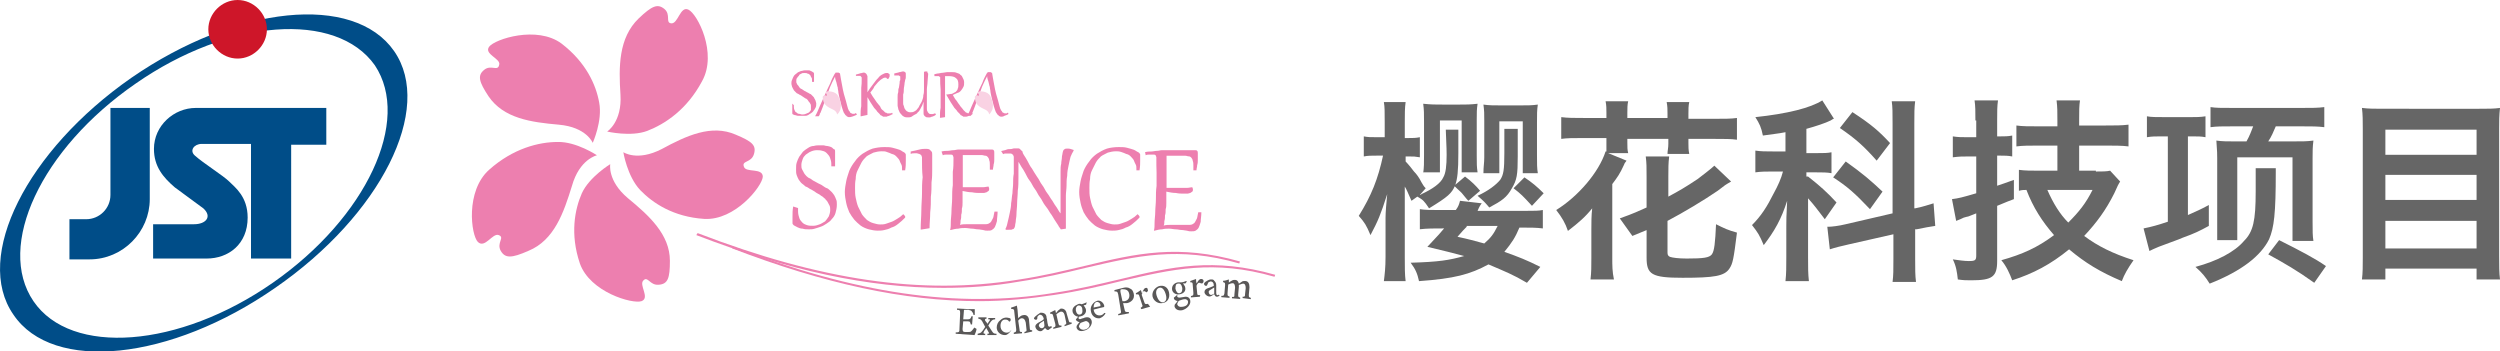 <?xml version="1.0" encoding="utf-8"?>
<!-- Generator: Adobe Illustrator 26.0.3, SVG Export Plug-In . SVG Version: 6.00 Build 0)  -->
<svg version="1.1" id="logo_x5F_cn_x5F_jst" xmlns="http://www.w3.org/2000/svg" xmlns:xlink="http://www.w3.org/1999/xlink"
	 x="0px" y="0px" viewBox="0 0 298.8 42" style="enable-background:new 0 0 298.8 42;" xml:space="preserve">
<style type="text/css">
	.st0{fill:#ED7FAF;}
	.st1{fill:#F9D2E3;}
	.st2{fill:#595757;}
	.st3{fill:#666666;}
	.st4{fill-rule:evenodd;clip-rule:evenodd;fill:#004D88;}
	.st5{fill:#CE1629;}
	.st6{fill:#004D88;}
</style>
<g id="layer1_00000012466896240986583730000000799032046018717877_" transform="translate(-13.778,-11.729)">
	
		<g id="g100_00000098178997379952756240000016177549442215193735_" transform="matrix(0.265,0,0,0.265,12.622,11.976)">
		<g id="g66_00000146496098228963230900000002208601097540512401_">
			<g id="g32_00000147214245649701236670000011468479813951072905_">
				<path id="path12_00000096029310630418328390000011864754797740293533_" class="st0" d="M362.4,46.5v0.3V47c0,0.6,0,1.1,0.3,1.7
					c0.3,0.6,0.3,0.9,0.9,1.1c0.3,0.3,0.6,0.6,1.1,0.6s0.9,0.3,1.4,0.3s1.1,0,1.7-0.3s0.9-0.3,1.4-0.6c0.3-0.3,0.6-0.6,0.9-1.1
					c0-0.6,0-1.1,0-1.7c0-0.3,0-0.9-0.3-1.1c0-0.3-0.3-0.6-0.6-0.9c-0.3-0.3-0.3-0.6-0.6-0.9c-0.3-0.3-0.6-0.6-0.9-0.6
					c-0.3-0.3-0.6-0.3-0.9-0.6c-0.3-0.3-0.6-0.3-0.9-0.6c-0.3-0.3-0.6-0.3-1.1-0.6c-0.3-0.3-0.6-0.3-1.1-0.6
					c-0.3-0.3-0.6-0.6-0.9-0.9c-0.3-0.3-0.6-0.6-0.6-0.9c-0.3-0.3-0.3-0.6-0.6-1.1c0-0.3-0.3-0.9-0.3-1.4c0-0.6,0-1.1,0.3-1.7
					c0.3-0.6,0.3-0.9,0.6-1.4c0.3-0.6,0.6-0.9,0.9-1.1c0.3-0.3,0.9-0.6,1.1-0.9c0.6-0.3,0.9-0.3,1.4-0.6c0.6,0,1.1-0.3,1.7-0.3
					c0.3,0,0.6,0,0.9,0c0.3,0,0.6,0,0.9,0s0.6,0,0.9,0.3c0.3,0,0.6,0.3,0.6,0.3c0.3,0,0.3,0.3,0.6,0.3c0,0,0.3,0.3,0.3,0.6
					c0,0.3,0,0.3,0,0.6c0,0.3,0,0.6,0,0.9s0,0.6,0,1.1c0,0.3,0,0.9,0,1.1h-0.9c0-0.3,0-0.3,0-0.6c0-0.6,0-1.1-0.3-1.4
					c-0.3-0.3-0.3-0.9-0.6-1.1c-0.3-0.3-0.6-0.6-1.1-0.6c-0.3-0.3-0.9-0.3-1.4-0.3c-0.6,0-1.1,0-1.4,0.3c-0.6,0.3-0.9,0.3-1.1,0.9
					c-0.3,0.3-0.6,0.6-0.9,1.1c-0.3,0.3-0.3,0.9-0.3,1.4c0,0.3,0,0.9,0.3,1.1c0,0.3,0.3,0.6,0.6,0.9c0.3,0.3,0.3,0.6,0.6,0.9
					c0.3,0.3,0.6,0.6,0.9,0.6c0.3,0.3,0.6,0.3,0.9,0.6c0.3,0.3,0.6,0.3,1.1,0.6c0.3,0.3,0.6,0.3,1.1,0.6c0.3,0.3,0.6,0.3,1.1,0.6
					c0.3,0.3,0.6,0.6,0.9,0.9c0.3,0.3,0.6,0.6,0.6,0.9c0.3,0.3,0.3,0.6,0.6,1.1c0,0.3,0.3,0.9,0.3,1.1c0,0.9,0,1.4-0.3,2
					c-0.3,0.6-0.6,1.1-0.9,1.4c-0.3,0.6-0.9,0.9-1.1,1.1c-0.6,0.3-0.9,0.6-1.4,0.9c-0.6,0.3-0.9,0.3-1.4,0.3c-0.6,0-0.9,0-1.4,0
					s-1.1,0-1.7,0s-0.9-0.3-1.4-0.3c-0.3,0-0.6-0.3-0.9-0.3c-0.3-0.3-0.3-0.3-0.3-0.6s0-0.9,0-1.7c0-0.6,0-1.4,0-2.6L362.4,46.5z"/>
				<path id="path14_00000168088739907365835870000009131363823481237123_" class="st0" d="M393,34.8c0-0.3,0-0.6,0-0.6
					c0-0.3,0-0.3-0.3-0.6l-0.3-0.3c-0.3,0-0.3,0-0.6,0s-0.9,0-1.4,0v-0.6c0.9-0.3,1.4-0.3,2-0.6c0.6,0,1.1-0.3,1.4-0.3
					c0.3,0,0.6,0,0.9,0.3c0.3,0,0.3,0.3,0.6,0.6c0,0.3,0.3,0.6,0.3,0.6c0,0.3,0,0.6,0,0.9c0,0,0,0.3,0,0.6c0,0.3,0,0.9,0,1.1
					c0,0.6,0,1.1,0,1.7c0,0.6,0,1.4,0,2.3s0,1.7,0,2.6c0,0.9,0,1.7,0,2.8c0,0.9,0,2,0,2.8c0,0.9,0,2,0,2.8l-2.8,0.6h-0.3
					c0-1.7,0-3.1,0.3-4.5c0-1.4,0-2.8,0-4.3s0-2.8,0-4C393,37.4,393,36,393,34.8z M396.9,40.8c0.6,1.1,1.4,2.3,2,3.1
					c0.6,0.9,1.1,1.7,1.7,2.3c0.6,0.6,0.9,1.1,1.1,1.7c0.3,0.6,0.9,0.9,1.1,1.1c0.3,0.3,0.6,0.6,0.6,0.6c0.3,0.3,0.3,0.3,0.6,0.3
					c0.3,0,0.3,0.3,0.6,0.3c0.3,0,0.3,0,0.6,0c0.3,0,0.6,0,0.6,0c0.3,0,0.6,0,0.9-0.3l0.3,0.6c-0.3,0.3-0.9,0.3-1.1,0.6
					c-0.3,0-0.6,0.3-0.9,0.3s-0.6,0.3-0.9,0.3s-0.6,0-0.6,0c-0.3,0-0.3,0-0.6,0c-0.3,0-0.3,0-0.6-0.3c-0.3,0-0.3-0.3-0.6-0.3
					s-0.3-0.3-0.6-0.6c-0.3-0.3-0.6-0.6-1.1-1.1c-0.3-0.6-0.9-1.1-1.4-1.7c-0.6-0.9-1.1-1.7-1.7-2.6c-0.6-1.1-1.4-2.3-2-3.4l0,0
					l0.6-0.9c0.9-1.4,1.7-2.6,2.6-3.7c0.9-1.1,1.4-2,2.3-2.8c0.6-0.9,1.4-1.4,2-1.7s1.1-0.6,1.7-0.6c0.3,0,0.6,0,0.6,0
					c0.3,0,0.3,0.3,0.6,0.3l0.3,0.3c0,0.3,0,0.3,0,0.6c0,0.3,0,0.6-0.3,0.9c0,0.3-0.3,0.6-0.6,0.6l0,0c-0.3-0.3-0.6-0.3-0.6-0.6
					c-0.3,0-0.6,0-0.6,0c-0.6,0-0.9,0.3-1.4,0.6c-0.6,0.3-1.1,0.9-1.7,1.4c-0.6,0.6-1.1,1.4-1.7,2C398.4,39.1,397.5,39.9,396.9,40.8
					z"/>
				<path id="path16_00000023979416168111590570000009824170822898004354_" class="st0" d="M423,32.3c0,1.1-0.3,2.6-0.3,3.7
					c0,1.1-0.3,2.3-0.3,3.4c0,1.1,0,2.3,0,3.1c0,1.1,0,2,0,3.1c0,0.9,0,1.7,0,2.3c0,0.6,0,1.1,0.3,1.4c0,0.3,0.3,0.6,0.6,0.9
					c0.3,0.3,0.6,0.3,0.9,0.3s0.6,0,0.9,0s0.6-0.3,1.1-0.3l0.3,0.6c-0.3,0.3-0.6,0.3-0.9,0.6c-0.3,0-0.6,0.3-0.9,0.3
					c-0.3,0-0.6,0.3-0.9,0.3c-0.3,0-0.6,0-0.9,0c-0.3,0-0.9,0-1.1-0.3c-0.3-0.3-0.6-0.3-0.6-0.6c-0.3-0.3-0.3-0.6-0.3-1.1
					c0-0.3,0-0.9,0-1.4c0-0.6,0-1.1,0-1.7c0-0.6,0-1.1,0-2l0,0c-0.3,0.6-0.3,1.1-0.6,1.7c-0.3,0.6-0.6,1.1-0.9,1.7
					c-0.3,0.6-0.6,1.1-1.1,1.4c-0.3,0.6-0.9,0.9-1.4,1.1s-0.9,0.6-1.4,0.9c-0.6,0.3-1.1,0.3-1.7,0.3c-0.6,0-1.1,0-1.7-0.3
					c-0.6-0.3-0.9-0.6-1.1-0.9c-0.3-0.3-0.6-0.6-0.9-1.1c-0.3-0.6-0.3-0.9-0.6-1.4c0-0.6-0.3-1.1-0.3-1.7c0-0.6,0-1.1,0-1.7
					s0-1.4,0-2c0-0.9,0-1.4,0.3-2.3c0-0.9,0-1.4,0.3-2c0-0.6,0.3-1.4,0.3-2s0-1.1,0.3-1.4c0-0.3,0-0.6,0-0.9s0-0.3,0-0.6
					c0-0.3,0-0.3-0.3-0.3l-0.3-0.3c-0.3,0-0.3,0-0.6,0c-0.3,0-0.3,0-0.6,0c-0.3,0-0.6,0-0.9,0v-0.9c0.9-0.3,1.7-0.3,2.3-0.6
					c0.6,0,1.1-0.3,1.4-0.3c0.3,0,0.6,0,0.6,0c0.3,0,0.3,0.3,0.6,0.3c0,0,0.3,0.3,0.3,0.6c0,0.3,0,0.3,0,0.6c0,0.3,0,0.6,0,0.9
					c0,0.3,0,0.9-0.3,1.4c0,0.6-0.3,1.1-0.3,2c0,0.6-0.3,1.4-0.3,2.3s0,1.4-0.3,2.3c0,0.9,0,1.4,0,2.3c0,0.6,0,0.9,0,1.4
					s0,0.9,0.3,1.4c0,0.3,0.3,0.9,0.3,1.1c0.3,0.3,0.3,0.6,0.6,0.9c0.3,0.3,0.6,0.6,0.9,0.6c0.3,0.3,0.9,0.3,1.1,0.3
					c0.6,0,1.1,0,1.7-0.3c0.6-0.3,1.1-0.6,1.4-1.1c0.6-0.6,0.9-1.1,1.1-1.7c0.3-0.6,0.9-1.4,1.1-2c0.3-0.9,0.6-1.4,0.6-2.6
					c0.3-0.9,0.3-1.7,0.3-2.6c0-0.3,0-0.6,0-1.1c0-0.3,0-0.6,0-1.1c0-0.3,0-0.6,0-1.1c0-0.3,0-0.9,0-1.1c0-0.3,0-0.9,0-1.4
					s0-1.1,0-1.7v-0.3l0.3-0.3h0.3h0.3c0.3,0,0.3,0,0.6,0C422.7,32,422.7,32,423,32.3z"/>
				<path id="path18_00000170242817905070370740000016795794062209743788_" class="st0" d="M428.4,34.6c0-0.3,0-0.6,0-0.6
					c0-0.3,0-0.3-0.3-0.3l-0.3-0.3c-0.3,0-0.3,0-0.6,0c-0.3,0-0.9,0-1.4,0v-0.9c0.6,0,1.1-0.3,1.7-0.3c0.6,0,1.1-0.3,2-0.3
					c0.6,0,1.4-0.3,2-0.3s1.4,0,2,0c0.9,0,1.7,0,2.3,0.3c0.6,0.3,1.4,0.3,1.7,0.9c0.6,0.3,0.9,0.9,1.1,1.4c0.3,0.6,0.6,1.1,0.6,2
					s0,1.4-0.3,2s-0.6,1.1-1.1,1.7s-0.9,0.9-1.7,1.1c-0.6,0.3-1.4,0.6-2,0.9c0.6,1.1,1.1,2,1.7,2.6c0.6,0.9,0.9,1.4,1.4,2
					c0.3,0.6,0.9,1.1,1.1,1.4c0.3,0.3,0.6,0.9,0.9,1.1s0.6,0.6,0.6,0.6c0.3,0.3,0.3,0.3,0.6,0.3c0.3,0,0.3,0.3,0.6,0.3
					c0.3,0,0.3,0,0.6,0c0.3,0,0.6,0,0.6,0c0.3,0,0.3,0,0.6-0.3l0.3,0.6c-0.9,0.3-1.4,0.6-2,0.9c-0.6,0.3-1.1,0.3-1.4,0.3
					c-0.3,0-0.3,0-0.6,0c-0.3,0-0.3,0-0.6-0.3c-0.3,0-0.3-0.3-0.6-0.3c-0.3,0-0.3-0.3-0.6-0.6c-0.3-0.3-0.6-0.6-1.1-1.1
					c-0.3-0.6-0.9-1.1-1.4-1.7c-0.6-0.9-1.1-1.7-1.7-2.6c-0.6-1.1-1.4-2.3-2-3.4l0,0c0.9,0,1.7-0.3,2.6-0.3c0.6-0.3,1.1-0.6,1.7-0.9
					c0.3-0.3,0.9-0.9,0.9-1.4c0.3-0.6,0.3-1.1,0.3-2c0-1.4-0.3-2.3-1.1-2.8c-0.6-0.6-1.7-0.9-3.1-0.9c-0.3,0-0.6,0-0.9,0
					s-0.6,0-0.9,0c0,0.6,0,1.1,0,1.7c0,0.9,0,1.4,0,2.6c0,0.9,0,2,0,3.1s0,2.3,0,3.4c0,1.1,0,2.6,0,3.7c0,1.4,0,2.6,0,4l-2,0.3h-0.3
					c0-1.7,0-3.1,0.3-4.5c0-1.4,0-2.8,0-4.3s0-2.8,0-4C428.4,37.4,428.4,36,428.4,34.6z"/>
				<g id="g22_00000025429970840298324320000003436579794589320868_">
					<path id="path20_00000040566401456918770750000008164839285317479357_" class="st0" d="M390.4,50.1c-0.3,0-0.6,0.3-0.6,0.3
						c-0.3,0-0.3,0-0.6,0c-0.3,0-0.6,0-0.9-0.3c-0.3,0-0.6-0.3-0.6-0.6c-0.3-0.3-0.6-0.6-0.6-0.9c-0.3-0.3-0.3-0.9-0.6-1.7
						c0-0.3-0.6-2-0.6-2.3c-0.3-0.9-0.6-2-0.9-3.1c-0.3-1.1-0.6-2.6-0.9-4.3c-0.3-1.4-0.6-3.4-0.9-5.1c-0.3,0-0.3,0-0.6-0.3
						c-0.3,0-0.3,0-0.6,0h-0.3h-0.3c0,0-0.3,0-0.3,0.3l-0.3,0.3c-0.6,1.1-1.4,2.6-2,4.3c-0.9,1.7-4.3,9.4-4.8,10.5
						c-0.6,1.4-1.1,2.8-2,4.3l0,0h0.3c0.3,0,0.3,0,0.3,0c0.3,0,0.3,0,0.6,0c0.3,0,0.3,0,0.3,0s0.3,0,0.3-0.3c0,0,0.3-0.3,0.3-0.6
						s0-0.3,0.3-0.6l0,0c0.9-2,3.7-10.2,4.3-11.6c0.6-1.4,1.4-3.1,2.3-4.8l0,0c0,0.9,0.3,1.7,0.6,2.6c0.3,0.9,0.3,1.7,0.6,2.3
						c0,0.9,0.3,1.4,0.3,2.3c0,0.6,1.7,7.4,2,7.9c0.3,0.6,0.3,1.1,0.6,1.4s0.3,0.6,0.6,0.9c0.3,0.3,0.6,0.3,0.6,0.6
						c0.3,0,0.6,0.3,0.9,0.3c0.6,0,0.9,0,1.7-0.3c0.6-0.3,1.1-0.3,2-0.9L390.4,50.1z"/>
				</g>
				<path id="path24_00000092447669815279622170000009313383358581592480_" class="st1" d="M381.9,50.7c0,0,0-1.4-2-2.3
					c-2-0.9-4-2-4.3-4.3c-0.3-1.4-0.3-1.7,0.6-2c0.6-0.3,0.9,0.6,1.1,0c0.3-0.3-0.9-1.1-0.3-1.7c0.6-0.3,4.3-0.3,5.4,2
					c1.1,2,1.4,4,1.1,5.4C383.3,49.6,381.9,50.7,381.9,50.7z"/>
				<g id="g28_00000165222648611763861160000007593891681523979158_">
					<path id="path26_00000077316681792440225410000003564164173051649412_" class="st0" d="M459,49.9c-0.3,0-0.6,0.3-0.6,0.3
						c-0.3,0-0.3,0-0.6,0c-0.3,0-0.6,0-0.9-0.3c-0.3,0-0.6-0.3-0.6-0.6c-0.3-0.3-0.6-0.6-0.6-0.9c-0.3-0.3-0.3-0.9-0.6-1.7
						c0-0.3-0.6-2-0.6-2.3c-0.3-0.9-0.6-2-0.9-3.1c-0.3-1.1-0.6-2.6-0.9-4.3c-0.3-1.4-0.6-3.4-0.9-5.1c-0.3,0-0.3,0-0.6-0.3
						c-0.3,0-0.3,0-0.6,0h-0.3h-0.3c0,0-0.3,0-0.3,0.3l-0.3,0.3c-0.6,1.1-1.4,2.6-2,4.3c-0.9,1.7-4.3,9.4-4.8,10.5
						c-0.6,1.4-1.1,2.8-2,4.3l0,0h0.3c0.3,0,0.3,0,0.3,0c0.3,0,0.3,0,0.6,0c0.3,0,0.3,0,0.3,0s0.3,0,0.3-0.3c0,0,0.3-0.3,0.3-0.6
						s0-0.3,0.3-0.6l0,0c0.9-2,3.7-10.2,4.3-11.6c0.6-1.4,1.4-3.1,2.3-4.8l0,0c0,0.9,0.3,1.7,0.6,2.6c0.3,0.9,0.3,1.7,0.6,2.3
						c0,0.9,0.3,1.4,0.3,2.3c0,0.6,1.7,7.4,2,7.9c0.3,0.6,0.3,1.1,0.6,1.4c0.3,0.3,0.3,0.6,0.6,0.9c0.3,0.3,0.6,0.3,0.6,0.6
						c0.3,0,0.6,0.3,0.9,0.3c0.6,0,0.9,0,1.4-0.3s1.1-0.3,2-0.9L459,49.9z"/>
				</g>
				<path id="path30_00000090258774981652079170000004162830736100760761_" class="st1" d="M450.5,50.7c0,0,0-1.4-2-2.3
					c-2-0.9-4-2-4.3-4.3c-0.3-1.4-0.3-1.7,0.6-2c0.6-0.3,0.9,0.6,1.1,0c0.3-0.3-0.9-1.1-0.3-1.7c0.6-0.3,4.3-0.3,5.4,2
					c1.1,2,1.4,4,1.1,5.4C451.9,49.3,450.5,50.7,450.5,50.7z"/>
			</g>
			<g id="g44_00000096750279957665828160000003528867252670783418_">
				<path id="path34_00000083080969605720722220000011383303999866265253_" class="st0" d="M278.2,58.4c0,0,6.8-4.3,6-16.7
					s-0.9-25.5,8.2-34.3c6-5.7,8.5-6.8,11.6-4.3c3.1,2.6,0.3,6.2,3.1,6.5c3.1,0.3,4-7.9,7.7-6.2c4,1.7,13.3,19.6,6.2,32.3
					c-6.8,12.8-16.7,19.3-24.7,22.4C288.9,60.9,278.2,58.4,278.2,58.4z"/>
				<path id="path36_00000044144599975006754450000015270019393467562163_" class="st0" d="M285.5,67.7c0,0,6.2,4.3,17.3-1.4
					c11.1-6,22.4-11.3,33.4-6.5c7.4,3.1,9.4,4.8,8.2,8.8s-5.7,2.8-4.5,5.7c0.9,2.8,8.5,0.3,8.5,4.5c-0.3,4.3-12.5,19.8-26.4,19
					c-13.9-0.9-23.2-7.1-28.9-13C287.2,78.5,285.5,67.7,285.5,67.7z"/>
				<path id="path38_00000084498787569880736430000005947155118382397081_" class="st0" d="M279.6,73.1c0,0-1.4,7.4,7.9,15.3
					c9.6,7.9,19,16.4,19,28.3c0,7.9-0.9,10.5-5.1,10.8c-4,0.3-4.8-4-6.8-2c-2.3,2,3.1,7.9-0.9,9.4c-4,1.4-23.2-4-27.8-17
					c-4.5-13.3-2.3-24.4,0.9-31.7C270.2,78.8,279.6,73.1,279.6,73.1z"/>
				<path id="path40_00000105425958348490834950000014321305290233694602_" class="st0" d="M273.6,69.1c0,0-7.9,1.7-11.3,13.9
					c-3.7,11.9-7.9,24.4-19.6,29.2c-7.7,3.4-10.5,3.4-12.5,0c-2-3.7,2-6-0.9-7.1c-2.8-1.1-6.2,6.2-9.4,3.1c-3.1-3.1-5.7-23,5.1-32.6
					c10.8-9.6,22.4-12.5,30.9-12.5C264.3,62.9,273.6,69.1,273.6,69.1z"/>
				<path id="path42_00000016069156401925072560000000152552964482609595_" class="st0" d="M271.7,63.5c0,0-2.8-7.1-15.3-8.2
					c-12.5-1.1-24.9-2.8-31.7-12.8c-4.3-6.5-5.1-9.4-2-11.9c3.1-2.6,6.2,0.9,6.8-2.3c0.9-2.8-7.1-4.8-4.5-8.2
					c2.6-3.4,21.5-9.6,32.6-1.4c11.1,8.5,15.6,18.7,17,26.6C276.2,53.5,271.7,63.5,271.7,63.5z"/>
			</g>
			<g id="g60_00000172412198754207086070000007152526916096884376_">
				<path id="path46_00000091713698984153404830000000826403931323100600_" class="st0" d="M364.3,92.9c0,0.3,0,0.6,0,0.9
					s0,0.6,0,0.6c0,1.1,0.3,2.3,0.6,3.1c0.3,0.9,0.9,1.4,1.4,2c0.6,0.6,1.4,0.9,2,1.1c0.9,0.3,1.7,0.3,2.8,0.3c1.1,0,2-0.3,2.8-0.6
					c0.9-0.3,1.7-0.9,2.6-1.4c0.6-0.6,1.1-1.4,1.7-2.3c0.3-0.9,0.6-1.7,0.6-2.8c0-0.6,0-1.4-0.3-2c-0.3-0.6-0.6-1.1-0.9-1.7
					c-0.3-0.6-0.9-0.9-1.1-1.4c-0.6-0.3-0.9-0.9-1.4-1.1c-0.6-0.3-1.1-0.9-1.7-1.1c-0.6-0.3-1.1-0.6-1.7-1.1c-0.6-0.3-1.4-0.9-2-1.1
					c-0.6-0.3-1.1-0.9-2-1.1c-0.6-0.6-1.1-0.9-1.7-1.4s-0.9-1.1-1.4-1.7c-0.3-0.6-0.6-1.1-0.9-2c-0.3-0.9-0.3-1.4-0.3-2.6
					c0-1.1,0-2.3,0.3-3.1c0.3-0.9,0.6-1.7,1.1-2.6c0.6-0.9,1.1-1.4,1.7-2.3c0.6-0.6,1.4-1.1,2.3-1.7c0.9-0.6,1.7-0.9,2.6-0.9
					c0.9-0.3,2-0.3,2.8-0.3c0.6,0,0.9,0,1.4,0c0.6,0,1.1,0.3,1.7,0.3s1.1,0.3,1.4,0.3c0.6,0.3,0.9,0.3,1.1,0.6
					c0.3,0.3,0.6,0.6,0.9,0.6c0.3,0.3,0.3,0.6,0.3,0.9c0,0.3,0,0.6,0,1.1c0,0.6,0,0.9,0,1.4s0,1.1,0,2c0,0.6,0,1.4,0,2.3h-1.7
					c0-0.3,0-0.9,0-1.1c0-1.1-0.3-2-0.6-2.8c-0.3-0.9-0.9-1.4-1.4-2c-0.6-0.6-1.1-0.9-2-1.1c-0.9-0.3-1.7-0.3-2.6-0.3
					c-0.9,0-2,0.3-2.6,0.6c-0.9,0.3-1.4,0.9-2.3,1.4c-0.6,0.6-1.1,1.1-1.4,2c-0.3,0.9-0.6,1.7-0.6,2.6c0,0.9,0,1.4,0.3,2
					c0.3,0.6,0.6,1.1,0.9,1.7c0.3,0.6,0.9,1.1,1.1,1.4c0.6,0.6,1.1,0.9,1.7,1.1c0.6,0.3,1.1,0.9,1.7,1.1c0.6,0.3,1.1,0.6,2,1.1
					c0.6,0.3,1.4,0.6,2,1.1c0.6,0.3,1.1,0.9,2,1.1c0.6,0.3,1.1,0.9,1.7,1.4s0.9,1.1,1.4,1.7c0.3,0.6,0.6,1.1,0.9,2
					c0.3,0.6,0.3,1.4,0.3,2.3c0,1.4-0.3,2.6-0.6,3.7c-0.3,1.1-0.9,2-1.7,2.8c-0.6,0.9-1.4,1.4-2.3,2s-1.7,1.1-2.6,1.4
					s-1.7,0.6-2.8,0.9c-0.9,0.3-1.7,0.3-2.6,0.3c-1.1,0-2,0-2.8-0.3c-0.9,0-1.7-0.3-2.3-0.6c-0.6-0.3-1.1-0.6-1.7-0.9
					c-0.3-0.3-0.6-0.6-0.6-0.9c0-0.6,0-1.7,0-3.1c0-1.4,0-2.8,0.3-4.5L364.3,92.9z"/>
				<path id="path48_00000021092363023749530810000006283516943568785795_" class="st0" d="M403.2,65.4c1.4,0,2.6,0,3.7,0.3
					c1.1,0.3,2.3,0.6,3.1,0.9c0.9,0.3,1.4,0.9,2,1.1c0.6,0.3,0.9,0.9,0.9,1.1c0,0.9,0,1.7,0,2.8s0,2.6-0.3,4.3h-1.4
					c0-0.3,0-0.3,0-0.3v-0.3c0-0.9,0-1.4-0.3-2c-0.3-0.6-0.6-1.1-0.9-2c-0.3-0.6-0.9-1.1-1.4-1.7c-0.6-0.6-1.1-0.9-2-1.1
					c-0.6-0.3-1.4-0.6-2.3-0.9c-0.6-0.3-1.4-0.3-2.3-0.3c-1.4,0-2.6,0.3-3.7,0.6c-1.1,0.6-2.3,1.1-3.1,1.7c-0.9,0.9-1.7,1.7-2.3,2.8
					c-0.6,1.1-1.1,2.3-1.7,3.4c-0.6,1.1-0.9,2.6-0.9,4c-0.3,1.4-0.3,2.8-0.3,4c0,1.7,0,3.1,0.3,4.5c0.3,1.4,0.6,2.8,1.1,4
					c0.6,1.1,1.1,2.3,1.7,3.4c0.6,0.9,1.4,1.7,2.3,2.6c0.9,0.6,1.7,1.1,2.8,1.4c1.1,0.3,2,0.6,3.1,0.6c0.9,0,1.7,0,2.6-0.3
					s1.7-0.6,2.6-0.9c0.9-0.3,1.7-0.9,2.6-1.4s1.7-1.1,2.6-2c0,0,0.3,0,0.3,0.3c0,0,0.3,0,0.3,0.3l0.3,0.3v0.3v0.3
					c-1.1,1.1-2,2-3.1,2.8c-1.1,0.9-2,1.4-3.1,1.7c-1.1,0.6-2,0.9-3.1,1.1c-1.1,0.3-2.3,0.3-3.1,0.3c-1.4,0-2.8-0.3-4-0.6
					c-1.1-0.3-2.6-0.9-3.7-1.7c-1.1-0.9-2-1.7-2.8-2.6c-0.9-1.1-1.7-2.3-2.3-3.4c-0.6-1.4-1.1-2.8-1.4-4.3c-0.3-1.4-0.6-3.1-0.6-4.8
					c0-1.7,0.3-3.1,0.6-4.8c0.3-1.7,0.9-3.1,1.4-4.8c0.6-1.4,1.4-2.8,2.6-4.3c0.9-1.4,2.3-2.6,3.4-3.4c1.4-0.9,2.8-1.7,4.5-2.3
					C399.5,65.7,401.2,65.4,403.2,65.4z"/>
				<path id="path50_00000062879629592397705930000003489160535535622332_" class="st0" d="M420.2,71.1c0-0.6,0-0.9,0-1.1
					c0-0.3-0.3-0.6-0.3-0.9c-0.3-0.3-0.3-0.3-0.9-0.6c-0.3,0-0.9-0.3-1.1-0.3c-0.3,0-0.9,0-1.1,0c-0.6,0-1.1,0-1.7,0.3v-1.1
					c1.4-0.3,2.8-0.6,4-0.9c1.1-0.3,2-0.3,2.8-0.3c0.6,0,1.1,0,1.7,0.3c0.3,0.3,0.6,0.6,0.9,0.9c0.3,0.3,0.3,0.9,0.3,1.4
					s0,1.1,0,1.7c0,0.3,0,0.9,0,1.7c0,1.1,0,2.3,0,3.7c0,1.4,0,3.4-0.3,5.4c0,2,0,4.3-0.3,6.5c0,2.3,0,4.5-0.3,7.1
					c0,2.6-0.3,4.8-0.3,7.1l-3.7,0.6h-0.3c0-3.1,0.3-6,0.3-8.5c0-2.6,0.3-5.4,0.3-7.7c0-2.6,0-5.1,0.3-7.4
					C420.2,76.2,420.2,73.7,420.2,71.1z"/>
				<path id="path52_00000041979285909151659910000002023829766999398841_" class="st0" d="M434.4,71.1c0-0.6,0-0.9,0-1.1
					c0-0.3-0.3-0.6-0.3-0.9c-0.3-0.3-0.6-0.3-0.9-0.3c-0.3,0-0.9,0-1.1,0s-0.6,0-1.1,0c-0.3,0-0.9,0-1.4,0.3l-0.6-1.7
					c1.1-0.3,2-0.3,2.8-0.3s1.7-0.3,2.6-0.3s1.4-0.3,2.3-0.3c0.6,0,1.4,0,2,0c1.7,0,3.1,0,4.5,0s2.8,0,4,0c1.1,0,2,0,2.8,0
					s1.1,0,1.4,0c0.6,0,0.9,0,1.1,0.3c0.3,0.3,0.3,0.6,0.3,1.1c0,0.3,0,0.6,0,1.1s0,1.1,0,2c0,0.6,0,1.4-0.3,2.3
					c0,0.9-0.3,1.4-0.3,2.3h-1.4c0-0.3,0-0.9,0-1.1c0-0.3,0-0.6,0-0.9c0-0.9,0-1.7-0.3-2.3c0-0.6-0.3-0.9-0.6-1.4
					c-0.3-0.3-0.6-0.6-1.1-0.6s-1.1-0.3-1.7-0.3c-1.1,0-2,0-2.8,0s-1.4,0-2.3,0h-0.9c-0.3,0-0.9,0-1.1,0c-0.3,0-0.9,0-1.4,0
					c0,0.9,0,1.7,0,2.8s0,2.3,0,3.4c0,1.1,0,2.6,0,4s0,2.8,0,4.3c1.4,0,2.6,0,3.7,0c1.1,0,2,0,2.8,0c1.1,0,2,0,2.8,0
					s1.7-0.3,2.3-0.3c0.3,0.6,0.3,0.9,0.3,1.1c0,0.3,0,0.6-0.3,0.9c-0.3,0.3-0.6,0.3-0.9,0.6c-0.3,0-0.9,0.3-1.1,0.3
					c-0.6,0-1.1,0-1.7,0c-1.1,0-2.3,0-3.7-0.3c-1.4,0-2.8-0.3-4.3-0.6c0,0.6,0,1.4,0,2.3s0,1.7,0,2.8c0,0.9,0,2-0.3,2.8
					c0,1.1,0,2-0.3,2.8c0,0.9,0,1.7-0.3,2.6c0,0.9,0,1.4-0.3,2c1.1-0.3,2-0.3,2.8-0.3s1.7,0,2.6,0c1.1,0,2,0,3.1,0c0.9,0,2,0,2.8,0
					c0.6,0,1.1,0,1.7-0.3c0.6-0.3,0.9-0.6,1.1-0.9c0.3-0.6,0.6-1.1,0.9-1.7c0.3-0.9,0.3-1.7,0.6-2.8h1.4c0,1.7-0.3,3.1-0.3,4.3
					c-0.3,1.1-0.6,2-0.9,2.6c-0.3,0.6-0.9,1.1-1.4,1.4s-1.1,0.3-2,0.3c-0.6,0-1.1,0-2-0.3c-0.6,0-1.4-0.3-2.3-0.3s-1.7-0.3-2.6-0.3
					s-2-0.3-3.1-0.3c-0.9,0-2,0-3.1,0.3c-1.1,0-2.3,0.3-3.4,0.6h-0.3c0.3-1.1,0.3-2.3,0.3-3.7c0-1.4,0.3-3.1,0.3-4.8
					c0-1.7,0.3-3.7,0.3-5.7c0-2,0-4,0.3-6c0-2,0-4,0-6C434.4,74.5,434.4,72.8,434.4,71.1L434.4,71.1z"/>
				<path id="path54_00000005257612674514682300000014713334691766577573_" class="st0" d="M466.1,68.9c0.6,0.9,1.1,1.7,1.7,2.8
					s1.1,2.3,2,3.4c0.6,1.1,1.4,2.3,2.3,3.7c0.9,1.1,1.4,2.6,2.3,3.7c0.9,1.1,1.4,2.6,2.3,3.7c0.9,1.1,1.4,2.3,2.3,3.4
					c0.6,1.1,1.4,2.3,2,3.1c0.6,0.9,1.1,2,1.7,2.6c0-2.8,0-5.4,0-7.7s0-4.3,0-6.2c0-1.7,0-3.4,0-4.8c0-1.4,0-2.6,0.3-3.7
					c0-1.1,0.3-2,0.3-2.8c0-0.9,0.3-1.4,0.3-2c0-0.3,0.3-0.9,0.3-1.1c0.3-0.3,0.3-0.6,0.6-0.6c0.3-0.3,0.6-0.3,0.9-0.3s0.6,0,0.9,0
					c0.6,0,1.4,0.3,2.3,0.6v0.3c-0.6,0.9-0.9,1.7-1.4,2.8c-0.3,1.1-0.6,2.6-0.9,4c-0.3,1.4-0.6,2.8-0.6,4.5
					c-0.3,1.7-0.3,3.1-0.3,4.5c0,1.4-0.3,3.1-0.3,4.5c0,1.4,0,2.6,0,3.7c0,0.9,0,2,0,2.8c0,0.9,0,2,0,2.8c0,0.9,0,2,0,2.8
					c0,0.9,0,2,0,2.8l-2,0.3h-0.3c-0.3-0.6-0.9-1.1-1.1-1.7c-0.6-0.9-1.1-1.7-1.7-2.6c-0.6-0.9-1.1-2-2-3.1
					c-0.6-1.1-1.4-2.3-2.3-3.4s-1.4-2.6-2.3-3.7s-1.4-2.6-2.3-3.7c-0.9-1.1-1.4-2.6-2.3-3.7s-1.4-2.3-2-3.4c-0.6-1.1-1.1-2-1.7-2.8
					c-0.6-0.9-0.9-1.7-1.4-2.3c0,2.3,0,4.5,0,6.8s0,4.3-0.3,6.2c0,2-0.3,4-0.3,5.7c0,1.7-0.3,3.4-0.3,5.1c0,1.1-0.3,2-0.3,2.8
					s-0.3,1.4-0.3,2s-0.3,0.9-0.3,1.1c-0.3,0.3-0.3,0.6-0.6,0.6c-0.3,0-0.6,0.3-0.9,0.3s-0.9,0-1.1,0H459h-0.3c0,0-0.3,0-0.6,0
					l-0.3-0.3c0.6-1.1,0.9-2.3,1.1-3.4c0.3-1.1,0.6-2.6,0.9-4c0.3-1.4,0.6-2.8,0.6-4.3c0.3-1.4,0.3-3.1,0.6-4.5
					c0-1.4,0.3-2.8,0.3-4.5c0-1.4,0-2.8,0.3-4.3c0-1.4,0-2.6,0-3.7s0-2,0-2.8c0-0.6,0-0.9,0-1.1c0-0.3-0.3-0.6-0.3-0.9
					c-0.3-0.3-0.6-0.3-0.9-0.6c-0.3,0-0.9,0-1.1,0c-0.3,0-0.9,0-1.1,0c-0.6,0-0.9,0-1.4,0.3l-0.9-1.4c0.9-0.3,1.7-0.3,2.3-0.6
					c0.6-0.3,1.4-0.3,2-0.3s1.1-0.3,1.4-0.3c0.6,0,0.9,0,1.1,0c0.3,0,0.9,0,1.1,0c0.3,0,0.6,0.3,0.9,0.6c0.3,0.3,0.6,0.6,0.9,0.9
					C465.5,68,465.8,68.3,466.1,68.9z"/>
				<path id="path56_00000063619944044886768190000012213089542534554282_" class="st0" d="M508.9,65.4c1.4,0,2.6,0,3.7,0.3
					c1.1,0.3,2.3,0.6,3.1,0.9s1.4,0.9,2,1.1c0.6,0.3,0.9,0.9,0.9,1.1c0,0.9,0,1.7,0,2.8s0,2.6-0.3,4.3h-1.4c0-0.3,0-0.3,0-0.3v-0.3
					c0-0.9,0-1.4-0.3-2s-0.6-1.1-0.9-2c-0.3-0.6-0.9-1.1-1.4-1.7c-0.6-0.6-1.1-0.9-2-1.1c-0.6-0.3-1.4-0.6-2.3-0.9s-1.7-0.3-2.3-0.3
					c-1.4,0-2.6,0.3-3.7,0.6c-1.1,0.6-2.3,1.1-3.1,1.7c-0.9,0.9-1.7,1.7-2.3,2.8s-1.1,2.3-1.7,3.4c-0.6,1.1-0.9,2.6-0.9,4
					c-0.3,1.4-0.3,2.8-0.3,4c0,1.7,0,3.1,0.3,4.5c0.3,1.4,0.6,2.8,1.1,4c0.6,1.1,1.1,2.3,1.7,3.4c0.6,0.9,1.4,1.7,2.3,2.6
					c0.9,0.6,1.7,1.1,2.8,1.4c1.1,0.3,2,0.6,3.1,0.6c0.9,0,1.7,0,2.6-0.3c0.9-0.3,1.7-0.6,2.6-0.9c0.9-0.3,1.7-0.9,2.6-1.4
					s1.7-1.1,2.6-2c0,0,0.3,0,0.3,0.3c0,0,0.3,0,0.3,0.3l0.3,0.3v0.3v0.3c-1.1,1.1-2,2-3.1,2.8c-1.1,0.9-2,1.4-3.1,1.7
					c-1.1,0.6-2,0.9-3.1,1.1c-1.1,0.3-2.3,0.3-3.1,0.3c-1.4,0-2.8-0.3-4-0.6c-1.1-0.3-2.6-0.9-3.7-1.7c-1.1-0.9-2-1.7-2.8-2.6
					c-0.9-1.1-1.7-2.3-2.3-3.4c-0.6-1.4-1.1-2.8-1.4-4.3c-0.3-1.4-0.6-3.1-0.6-4.8s0.3-3.1,0.6-4.8c0.3-1.7,0.9-3.1,1.4-4.8
					c0.6-1.4,1.4-2.8,2.6-4.3c0.9-1.4,2.3-2.6,3.4-3.4c1.4-0.9,2.8-1.7,4.5-2.3C504.9,65.7,506.9,65.4,508.9,65.4z"/>
				<path id="path58_00000182525992472427091100000018034531896148316603_" class="st0" d="M525.9,71.1c0-0.6,0-0.9,0-1.1
					c0-0.3-0.3-0.6-0.3-0.9c-0.3-0.3-0.6-0.3-0.9-0.3c-0.3,0-0.9,0-1.1,0s-0.6,0-1.1,0c-0.3,0-0.9,0-1.4,0.3l-0.3-1.4
					c1.1-0.3,2-0.3,2.8-0.3s1.7-0.3,2.6-0.3s1.4-0.3,2.3-0.3c0.6,0,1.4,0,2,0c1.7,0,3.1,0,4.5,0c1.4,0,2.8,0,4,0c1.1,0,2,0,2.8,0
					s1.1,0,1.4,0c0.6,0,0.9,0,1.1,0.3c0.3,0.3,0.3,0.6,0.3,1.1c0,0.3,0,0.6,0,1.1c0,0.6,0,1.1,0,2c0,0.6,0,1.4-0.3,2.3
					c0,0.9-0.3,1.4-0.3,2.3h-1.4c0-0.3,0-0.9,0-1.1c0-0.3,0-0.6,0-0.9c0-0.9,0-1.7-0.3-2.3c0-0.6-0.3-0.9-0.6-1.4
					c-0.3-0.3-0.6-0.6-1.1-0.6c-0.6,0-1.1-0.3-1.7-0.3c-1.1,0-2,0-2.8,0s-1.4,0-2.3,0H533c-0.3,0-0.9,0-1.1,0c-0.3,0-0.9,0-1.4,0
					c0,0.9,0,1.7,0,2.8s0,2.3,0,3.4c0,1.1,0,2.6,0,4c0,1.4,0,2.8,0,4.3c1.4,0,2.6,0,3.7,0s2,0,2.8,0c1.1,0,2,0,2.8,0
					s1.7-0.3,2.3-0.3c0.3,0.6,0.3,0.9,0.3,1.1c0,0.3,0,0.6-0.3,0.9c-0.3,0.3-0.6,0.3-0.9,0.6c-0.3,0-0.9,0.3-1.1,0.3
					c-0.6,0-1.1,0-1.7,0c-1.1,0-2.3,0-3.7-0.3c-1.4,0-2.8-0.3-4.3-0.6c0,0.6,0,1.4,0,2.3c0,0.9,0,1.7,0,2.8c0,0.9,0,2-0.3,2.8
					c0,1.1,0,2-0.3,2.8c0,0.9,0,1.7-0.3,2.6c0,0.9,0,1.4-0.3,2c1.1-0.3,2-0.3,2.8-0.3s1.7,0,2.6,0c1.1,0,2,0,3.1,0c0.9,0,2,0,2.8,0
					c0.6,0,1.1,0,1.7-0.3c0.6-0.3,0.9-0.6,1.1-0.9c0.3-0.6,0.6-1.1,0.9-1.7c0.3-0.9,0.3-1.7,0.6-2.8h1.4c0,1.7-0.3,3.1-0.3,4.3
					c-0.3,1.1-0.6,2-0.9,2.6c-0.3,0.6-0.9,1.1-1.4,1.4c-0.6,0.3-1.1,0.3-2,0.3c-0.6,0-1.1,0-2-0.3c-0.6,0-1.4-0.3-2.3-0.3
					c-0.9,0-1.7-0.3-2.6-0.3s-2-0.3-3.1-0.3c-0.9,0-2,0-3.1,0.3c-1.1,0-2.3,0.3-3.4,0.6h-0.3c0.3-1.1,0.3-2.3,0.3-3.7
					c0-1.4,0.3-3.1,0.3-4.8c0-1.7,0.3-3.7,0.3-5.7c0-2,0-4,0.3-6c0-2,0-4,0-6C525.9,74.5,525.9,72.8,525.9,71.1z"/>
			</g>
			<path id="path62_00000089571307327543693220000004503070948529361087_" class="st0" d="M446,134.9c-33.7,0-70-7.9-111.4-23.8
				l0.3-0.9c55.3,21.3,101.2,28.1,144.6,21c11.3-1.7,20.7-4,30-6.2c23.5-5.7,42.2-9.9,70-2l-0.3,0.9c-27.5-7.9-46.2-3.4-69.4,2
				c-9.4,2.3-18.7,4.5-30,6.2C468.7,133.8,457.3,134.9,446,134.9L446,134.9z"/>
			<path id="path64_00000069379378535007371480000003151879600188188836_" class="st0" d="M429.8,128.9c-33.7,0-70-7.9-111.4-23.8
				l0.6-0.9c55.3,21.3,101.2,28.1,144.6,21c11.3-1.7,20.7-4,30-6.2c23.5-5.7,42.2-9.9,70-2l-0.3,0.9c-27.5-7.9-46.2-3.4-69.4,2
				c-9.4,2.3-18.7,4.5-30,6.2C452.5,128.1,441.4,128.9,429.8,128.9z"/>
		</g>
		<g id="g98_00000068652614204767923830000006723851329982408106_">
			<path id="path68_00000138568910316137341430000006824162584937942453_" class="st2" d="M444.8,147.4c0,0.6-0.6,2.3-0.9,2.8
				l-8.5-0.6v-0.6c1.7,0,1.7-0.3,1.7-1.7l0.3-6.8c0-1.4,0-1.7-1.4-1.7v-0.6l5.4,0.3c1.7,0,2.3,0,2.6,0c0,0.3,0,1.7,0,2.6h-0.6
				c0-0.6-0.3-1.1-0.6-1.4c-0.3-0.6-0.6-0.6-1.7-0.9h-1.4c-0.6,0-0.6,0-0.6,0.6l-0.3,3.7h2c1.1,0,1.4-0.3,1.7-1.4h0.6l-0.3,3.7h-0.6
				c-0.3-1.1-0.3-1.4-1.4-1.4h-2l-0.3,3.4c0,1.1,0.3,1.4,1.1,1.4h1.4c1.1,0,1.1,0,1.7-0.6c0.3-0.3,0.9-1.1,1.1-1.4L444.8,147.4z"/>
			<path id="path70_00000134972129271223909400000008855856162113160861_" class="st2" d="M449.7,150.2v-0.6c0.9,0,0.9-0.3,0.6-0.6
				l-1.1-2c-0.3,0.6-0.9,1.1-1.1,1.7c-0.3,0.6-0.3,0.9,0.6,0.9v0.6h-3.4v-0.6c1.1-0.3,1.4-0.3,2-1.1c0.6-0.6,0.9-1.4,1.4-2l-1.4-2.6
				c-0.6-0.9-0.9-0.9-1.7-1.1v-0.6h3.7v0.6c-0.6,0-0.9,0.3-0.6,0.9l1.1,1.4c0.3-0.6,0.6-1.1,0.9-1.4c0.3-0.6,0.3-0.6-0.6-0.6v-0.6
				h3.1v0.6c-0.9,0-1.4,0.3-2,1.1c-0.3,0.3-0.6,0.9-1.1,1.7l1.7,2.6c0.6,0.9,0.9,1.1,2,1.1v0.6H449.7z"/>
			<path id="path72_00000160894469222133554740000010356415911748997797_" class="st2" d="M460.4,148.2c-0.9,1.1-1.7,2-2.8,2
				c-2.3,0-3.7-1.7-3.7-3.4c0-1.4,0.6-2.6,1.7-3.4c0.9-0.9,2-1.1,2.6-1.1c0.9,0,1.4,0.3,1.7,0.3c0.3,0.3,0.3,0.3,0.3,0.6
				c0,0.6-0.3,0.9-0.6,0.9c0,0-0.3,0-0.3-0.3c-0.6-0.6-1.1-0.6-1.7-0.6c-1.1,0-2,1.1-2,2.8c0,2.3,1.7,3.1,2.8,3.1
				c0.9,0,1.4-0.3,2-1.1V148.2z"/>
			<path id="path74_00000042699248972985282200000002622104668684389815_" class="st2" d="M466.4,149.4v-0.6
				c0.9-0.3,1.1-0.3,0.9-1.4l-0.3-2.8c-0.3-1.4-0.9-2-1.7-2c-0.6,0-1.1,0.3-1.7,1.1l0.6,4c0,1.1,0.3,1.1,1.1,1.1v0.6l-3.7,0.3v-0.6
				c0.9-0.3,1.1-0.3,1.1-1.4l-0.9-8.2c0-0.9-0.3-1.1-1.4-1.1v-0.6c0.9-0.3,2-0.6,2.6-0.9c0,0.6,0.3,1.4,0.3,2l0.3,3.7
				c0.6-0.6,1.4-1.4,2.3-1.4c1.4-0.3,2.6,0.6,2.6,2.6l0.3,3.1c0,1.1,0.3,1.1,1.1,1.1v0.6L466.4,149.4z"/>
			<path id="path76_00000101813738787933007520000015887104031826002856_" class="st2" d="M477.2,147.9c-0.3,0-0.6,0-0.9-0.3
				s-0.3-0.3-0.6-0.6c-0.6,0.6-1.4,1.4-1.7,1.4c-1.1,0.3-2.3-0.6-2.6-1.7c-0.3-0.9,0.3-1.4,1.1-2c0.9-0.6,2.3-1.1,2.6-1.7v-0.3
				c-0.3-1.1-0.9-1.7-1.7-1.7c-0.3,0-0.6,0.3-0.9,0.6c-0.3,0.3-0.3,0.6-0.3,1.1c0,0.3-0.3,0.6-0.6,0.6c-0.3,0-0.9-0.3-0.9-0.6
				c0-0.3,0.3-0.6,0.6-0.9c0.6-0.6,1.4-1.1,2.3-1.7c0.6,0,1.1,0,1.7,0.3s1.1,0.9,1.1,2c0.3,0.9,0.3,2.3,0.6,3.1
				c0,0.9,0.6,0.9,0.9,0.9c0.3,0,0.3-0.3,0.6-0.3l0.3,0.6L477.2,147.9z M475.2,143.7c-0.3,0.3-1.1,0.6-1.4,0.9
				c-0.6,0.3-0.9,0.9-0.9,1.4c0.3,0.9,0.9,1.1,1.4,1.1c0.3,0,0.9-0.3,1.1-0.9C475.5,145.7,475.2,144.5,475.2,143.7z"/>
			<path id="path78_00000041985465834200556430000005558241655231188664_" class="st2" d="M484.5,146.2v-0.6
				c0.9-0.3,0.9-0.6,0.6-1.7l-0.6-2.8c-0.3-1.1-0.9-1.7-2-1.4c-0.6,0.3-1.1,0.6-1.7,1.1l0.9,4c0.3,1.1,0.3,1.1,1.4,1.1v0.6l-3.7,0.9
				v-0.6c1.1-0.3,1.1-0.6,0.9-1.7l-0.9-3.4c-0.3-1.1-0.3-1.1-1.4-1.1V140c0.9-0.3,1.7-0.9,2.3-1.1c0,0.3,0.3,0.9,0.3,1.4
				c0.3-0.3,0.6-0.6,0.9-1.1c0.3-0.3,0.9-0.6,1.1-0.9c1.4-0.3,2.6,0.6,2.8,2l0.9,3.1c0.3,1.1,0.3,1.1,1.4,1.1v0.6L484.5,146.2z"/>
			<path id="path80_00000059275807372458645390000008092954809361562250_" class="st2" d="M491.9,141.7c-1.7,0.6-3.1-0.3-3.7-1.7
				c-0.6-2,0.9-3.1,2.3-3.7c0.6-0.3,1.1-0.3,1.7,0c0.9-0.3,1.7-0.6,2.3-0.9l0,0c0,0.3-0.3,0.9-0.3,1.1c-0.3,0-0.9,0.3-1.1,0.3
				c0.3,0.3,0.6,0.9,0.9,1.4C494.7,140,493.3,141.4,491.9,141.7z M491.1,141.7c-0.3,0.3-0.3,0.9-0.3,0.9c0,0.3,0.6,0.6,1.1,0.3
				s1.4-0.3,1.7-0.6c1.1-0.3,2.6-0.3,3.1,1.4s-1.1,4-3.4,4.5c-2,0.6-3.1-0.3-3.4-1.4c0-0.3,0-0.9,0.3-1.1c0.3-0.6,0.9-1.1,1.1-1.4
				c-0.6,0-1.1-0.3-1.4-0.6c-0.3-0.3-0.3-0.6-0.3-0.6c0.6-0.6,1.1-1.1,1.1-1.7L491.1,141.7z M490.5,136.9c-0.6,0.3-1.1,1.1-0.9,2.3
				c0.3,1.4,1.1,2,2,1.7c0.9-0.3,1.1-1.1,0.9-2.3C492.5,137.4,491.6,136.6,490.5,136.9z M492.8,144.3c-0.9,0.3-1.1,0.3-1.4,0.9
				c-0.3,0.6-0.6,1.1-0.3,1.4c0.3,0.9,1.4,1.4,2.6,1.1c1.4-0.3,2.3-1.4,2-2.6c-0.3-0.6-0.6-0.9-1.1-1.1
				C494.2,143.7,493.6,144,492.8,144.3z"/>
			<path id="path82_00000181789437924807184200000016758003840577676948_" class="st2" d="M503,140.3c-0.9,1.7-2,2-2.6,2.3
				c-2,0.3-3.7-1.1-4-3.1c-0.3-1.1,0-2.3,0.6-3.1c0.6-0.9,1.4-1.4,2.3-1.7c1.4-0.3,2.8,0.9,3.1,2.3c0,0.3,0,0.6-0.3,0.6
				c-0.3,0-2.6,0.6-4.5,1.1c0.3,2.3,2,2.8,3.1,2.6c0.6,0,1.4-0.6,1.7-1.1L503,140.3z M499,135.2c-0.9,0.3-1.4,1.1-1.4,2.6
				c0.9-0.3,1.7-0.3,2.8-0.6c0.3,0,0.3-0.3,0.3-0.3C500.7,135.7,499.8,135.2,499,135.2z"/>
			<path id="path84_00000141441261761128221110000015480398558811704740_" class="st2" d="M510.9,128.9c1.1-0.3,2.3-0.3,3.1,0.3
				c0.9,0.3,1.4,1.1,1.7,2.3c0.6,2.6-1.4,4-3.1,4.3c-0.3,0-0.3,0-0.6,0h-1.1l0.6,2.6c0.3,1.4,0.3,1.4,2,1.4v0.6l-4.8,0.9v-0.6
				c1.4-0.3,1.4-0.6,1.1-2l-1.1-6.8c-0.3-1.4-0.6-1.4-1.7-1.4v-0.6L510.9,128.9z M510.6,134.9c0.3,0,0.6,0,1.1,0
				c1.1-0.3,2.3-1.1,2-3.1s-1.7-2.3-3.1-2.3c-0.6,0-0.9,0.3-0.9,0.3s0,0.3,0,0.9L510.6,134.9z"/>
			<path id="path86_00000004541171852820911880000005744522883195989657_" class="st2" d="M523.1,137.4l-4,1.1l-0.3-0.6
				c0.9-0.6,1.1-0.6,0.6-1.7l-1.1-3.4c-0.3-1.1-0.6-1.1-1.4-0.9l-0.3-0.6c0.9-0.3,1.4-0.9,2.3-1.4c0.3,0.6,0.3,1.1,0.6,1.7
				c0.3-1.1,0.6-2.3,1.4-2.6c0.6-0.3,1.1,0,1.1,0.6c0.3,0.6,0,0.9-0.3,1.1c-0.3,0.3-0.3,0.3-0.6,0c-0.3-0.3-0.6-0.3-0.9-0.3
				c-0.3,0-0.9,0.9-0.9,1.7l1.1,3.1c0.3,1.1,0.6,1.1,1.7,0.9L523.1,137.4z"/>
			<path id="path88_00000169556853850673617270000015367455140255001762_" class="st2" d="M527.1,128.1c2.3-0.6,4,0.6,4.5,2.8
				c0.6,2.8-0.9,4.5-2.6,4.8c-2.3,0.6-4.3-0.9-4.8-2.8C523.7,130.6,525.4,128.7,527.1,128.1z M527.1,128.9c-0.9,0.3-1.7,1.4-1.1,3.4
				c0.6,2,1.7,3.4,3.1,3.1c0.9-0.3,1.7-1.1,1.1-3.4C529.6,129.8,528.5,128.4,527.1,128.9z"/>
			<path id="path90_00000130608587502289731100000008221748723099752841_" class="st2" d="M536.4,131.8c-1.7,0.3-3.1-0.6-3.4-2
				c-0.3-2,1.1-3.1,2.6-3.4c0.6,0,1.1,0,1.7,0c0.9,0,1.7-0.6,2.3-0.6l0,0c0,0.3-0.3,0.9-0.6,1.1c-0.3,0-0.9,0-1.1,0
				c0.3,0.3,0.6,0.9,0.9,1.4C539.5,130.4,538.1,131.5,536.4,131.8z M535.6,131.8c-0.3,0.3-0.3,0.6-0.3,0.9c0,0.3,0.3,0.6,1.1,0.6
				c0.6,0,1.4-0.3,2-0.3c1.1-0.3,2.6,0,2.8,1.7c0.3,1.7-1.4,3.7-3.7,4.3c-2,0.3-3.1-0.6-3.4-1.7c0-0.3,0-0.9,0.3-1.1
				c0.3-0.3,0.9-1.1,1.1-1.4c-0.6,0-1.1-0.3-1.4-0.6c-0.3-0.3-0.3-0.6-0.3-0.9C534.4,132.9,535,132.3,535.6,131.8z M535.6,127
				c-0.9,0-1.1,0.9-1.1,2.3c0.3,1.4,1.1,2.3,2,2c0.9-0.3,1.1-0.9,1.1-2.3C537.3,127.5,536.7,126.7,535.6,127z M537.3,134.3
				c-0.9,0.3-1.1,0.3-1.4,0.6c-0.3,0.6-0.6,0.9-0.6,1.4c0.3,0.9,1.1,1.4,2.6,1.1c1.7-0.3,2.3-1.1,2.3-2.3c0-0.6-0.6-0.9-1.1-1.1
				C538.7,134,538.1,134,537.3,134.3z"/>
			<path id="path92_00000048472355296439831440000005165580775850317978_" class="st2" d="M545.5,132.9l-4,0.3v-0.6
				c1.1-0.3,1.1-0.3,1.1-1.4l-0.3-3.7c0-1.1-0.3-1.1-1.1-1.1v-0.6c0.9-0.3,1.7-0.6,2.6-0.9c0,0.6,0,1.4,0.3,2c0.6-1.1,1.1-2,2-2
				c0.6,0,1.1,0.3,1.1,0.9s-0.3,0.9-0.6,1.1c-0.3,0-0.3,0-0.6,0c-0.3-0.3-0.6-0.3-0.9-0.3c-0.3,0-0.9,0.6-1.1,1.4l0.3,3.1
				c0,1.1,0.3,1.1,1.4,1.1L545.5,132.9z"/>
			<path id="path94_00000011727322501906426820000006572206182394999471_" class="st2" d="M553.4,132.9c-0.3,0-0.6,0-0.9-0.3
				c-0.3-0.3-0.3-0.6-0.6-0.9c-0.6,0.6-1.4,1.1-2,1.1c-1.1,0-2.3-1.1-2.3-2c0-0.9,0.6-1.4,1.4-1.7c1.1-0.3,2.3-0.9,2.8-1.1v-0.3
				c0-1.1-0.6-1.7-1.4-1.7c-0.3,0-0.6,0.3-0.9,0.3c-0.3,0.3-0.3,0.6-0.6,1.1c0,0.3-0.3,0.6-0.6,0.6c-0.3,0-0.9-0.3-0.9-0.9
				c0-0.3,0.3-0.6,0.6-0.9c0.6-0.3,1.4-1.1,2.6-1.1c0.6,0,1.1,0,1.4,0.6c0.6,0.6,0.9,1.1,0.9,2c0,0.9,0,2.3,0,3.4
				c0,0.9,0.3,1.1,0.6,1.1c0.3,0,0.3,0,0.6-0.3l0.3,0.6L553.4,132.9z M552,128.7c-0.3,0.3-1.1,0.6-1.4,0.9c-0.6,0.3-1.1,0.6-1.1,1.1
				c0,0.9,0.6,1.4,1.1,1.4c0.3,0,0.9-0.3,1.4-0.6C552,130.4,552,129.2,552,128.7z"/>
			<path id="path96_00000119819056579240167350000009661633791714252203_" class="st2" d="M564.8,133.5v-0.6c0.9,0,1.1,0,1.1-1.1
				l0.3-2.8c0-1.1-0.3-2-1.1-2c-0.6,0-1.1,0.3-2,0.6c0,0.3,0,0.6,0,0.9l-0.3,3.4c0,1.1,0,1.1,0.9,1.4v0.6l-3.7-0.3v-0.6
				c1.1,0,1.1,0,1.1-1.1l0.3-3.1c0-1.1-0.3-2-1.1-2c-0.6,0-1.4,0.3-2,0.6l-0.3,4c0,1.1,0,1.1,0.9,1.4v0.6l-3.7-0.3v-0.6
				c1.1,0,1.1,0,1.4-1.1l0.3-3.7c0-1.1,0-1.1-0.9-1.4v-0.6c0.9,0,1.7-0.3,2.6-0.6c0,0.3,0,0.9,0,1.4c0.3-0.3,0.9-0.6,1.4-0.9
				s0.9-0.3,1.4-0.3c0.9,0,1.4,0.6,1.7,1.7c0.6-0.3,0.9-0.6,1.4-0.9c0.3-0.3,0.9-0.3,1.4-0.3c1.4,0,2,1.1,2,2.8l-0.3,3.4
				c0,1.1,0,1.1,0.9,1.4v0.6L564.8,133.5z"/>
		</g>
	</g>
</g>
<g>
	<path class="st3" d="M168.7,24c-0.4-0.9-0.6-1.4-0.8-1.7l0,8.4v0.1c0,1.2,0,2,0.1,2.8h-2.6c0.1-0.8,0.2-1.6,0.2-2.9V26
		c0-0.6,0.1-1.8,0.2-2.8c-0.8,2.5-1.1,3.2-2,4.9c-0.5-1.2-0.7-1.5-1.4-2.3c1.5-2.4,2.3-4.4,2.9-7.2h-0.7c-0.7,0-1.1,0-1.6,0.1v-2.4
		c0.5,0.1,0.8,0.1,1.6,0.1h0.9v-1.8c0-1.3,0-1.8-0.1-2.4h2.6c-0.1,0.7-0.1,1.4-0.1,2.4v1.9h0.4c0.6,0,0.9,0,1.4-0.1v2.4
		c-0.6-0.1-0.7-0.1-1.3-0.1h-0.4v0.6c0,0,0.4,0.4,1,1.2c0.3,0.3,0.6,0.7,0.9,1.3c0.2,0.3,0.2,0.4,0.5,0.7l-0.7,0.8
		c0.1,0,0.1,0,0.2-0.1c1.3-0.6,2.3-1.3,2.6-2c0.3-0.5,0.4-1.4,0.4-2.7c0-0.5,0-0.5-0.1-3h1.5c0,1.2,0,2.2,0,2.8
		c0,2.1-0.1,3.1-0.4,3.9c-0.4,0.9-0.8,1.3-3.1,2.7c-0.6-0.9-0.7-1-1.4-1.4L168.7,24z M177.1,24.3c-0.1,0.1-0.3,0.4-0.5,0.9h5.9
		c0.9,0,1.4,0,1.9-0.1v2.2c-0.8-0.1-1.5-0.1-2.8-0.1c-0.5,1.2-0.9,1.8-1.8,2.9c1.7,0.6,2.7,1,4.3,1.8l-1.6,1.9
		c-1.7-1-2.5-1.3-4.6-2.2c-2.2,1.2-4.1,1.7-8.3,2c-0.2-0.9-0.4-1.4-1-2.2c3.4-0.1,4.6-0.3,6.4-0.8c-1.5-0.4-2.3-0.6-4.4-1.1
		c1.5-1.6,1.5-1.6,2-2.2c-1.3,0-2,0-2.9,0.1V25c0.6,0.1,1.4,0.1,2.2,0.1h2.1c0.3-0.4,0.4-0.7,0.5-1.1L177.1,24.3z M170.1,20.7
		c0.1-0.7,0.1-1.2,0.1-2.2v-3.9c0-1,0-1.5-0.1-2.2c1,0.1,1.4,0.1,2.5,0.1h1.7c1,0,1.4,0,2.3-0.1c-0.1,0.7-0.1,1-0.1,1.9v4.3
		c0,1,0,1.3,0.1,2h-1.9v-6.2h-2.6v6.2H170.1z M175.5,24c-0.3-0.3-0.5-0.6-0.6-0.7c-0.3-0.4-0.4-0.4-1.1-1.1l1.3-1.1
		c0.8,0.6,1.3,1.1,1.8,1.7L175.5,24z M175.3,27.1c-0.4,0.4-0.4,0.4-1.1,1.2c1.4,0.3,1.7,0.4,3.2,0.8c0.8-0.7,1.1-1.1,1.6-2.1H175.3z
		 M181.4,15.4c0,0.2,0,1.3,0,3.3c0,2.2-0.1,2.8-0.7,3.8c-0.6,1.1-1.2,1.5-2.7,2.3c-0.6-0.7-0.6-0.7-1.4-1.4c1.3-0.6,2.2-1.3,2.7-1.9
		c0.4-0.6,0.5-1.2,0.5-3.2c0-0.3,0-0.7,0-1.7c0-0.5,0-0.7,0-0.8c0-0.1,0-0.2,0-0.4H181.4z M177.3,20.7c0-0.8,0.1-1.2,0.1-1.9v-4.3
		c0-1,0-1.2-0.1-2c0.7,0.1,1.2,0.1,2.4,0.1h1.7c1.2,0,1.7,0,2.4-0.1c-0.1,0.7-0.1,1.1-0.1,2.2v3.8c0,1.1,0,1.6,0.1,2.2H182v-6.2
		h-2.8v6.2H177.3z M183.1,24.6c-1.1-1.2-1.3-1.4-2.2-2.1l1.3-1.3c0.9,0.6,1.5,1.1,2.3,1.9L183.1,24.6z"/>
	<path class="st3" d="M199.3,14.2v-0.6c0-0.5,0-0.9-0.1-1.4h2.7c-0.1,0.4-0.1,0.9-0.1,1.4v0.6h3.1c1.2,0,2,0,2.7-0.1v2.6
		c-0.7-0.1-1.4-0.1-2.7-0.1h-3.1v0.5c0,0.5,0,0.8,0.1,1.3h-2.6c0-0.4,0.1-0.7,0.1-1.2v-0.6h-4.9V17c0,0.6,0,0.9,0.1,1.3h-2.4
		l2.2,0.9c-0.1,0.2-0.2,0.2-0.3,0.5c-0.5,1.1-0.8,1.5-1.4,2.3v8.8c0,0.9,0,1.7,0.2,2.6h-2.8c0.1-0.9,0.1-1.5,0.1-2.6v-3.4
		c0-0.7,0-1.7,0.1-2.5c-0.8,1-1.6,1.7-2.9,2.7c-0.3-0.9-0.7-1.6-1.4-2.5c2.6-1.6,5.1-4.5,5.9-7l0.1,0c0,0,0,0,0-0.1c0-0.2,0-0.7,0-1
		v-0.5h-2.7c-1.3,0-2,0-2.7,0.1V14c0.8,0.1,1.5,0.1,2.7,0.1h2.7v-0.6c0-0.5,0-0.9-0.1-1.4h2.7c-0.1,0.4-0.1,0.9-0.1,1.4v0.6H199.3z
		 M195.1,28.2l-1.5-2.1c1.7-0.6,2.3-0.9,3.2-1.3v-3.6c0-1.2,0-1.7-0.1-2.5h2.8c-0.1,0.8-0.1,1.4-0.1,2.4v2.4c1.3-0.7,2-1.1,3.5-2.1
		c0.4-0.3,1.7-1.3,2-1.6l2,1.9c-0.7,0.4-0.7,0.4-1.6,1.1c-1.6,1.1-4.1,2.6-6,3.6v3.8c0,0.3,0.1,0.4,0.3,0.5c0.3,0.1,1,0.2,2,0.2
		c2,0,2.7-0.1,3-0.5c0.3-0.4,0.4-1.4,0.5-3.6c1,0.5,1.4,0.7,2.5,1c-0.4,3.2-0.5,3.7-0.9,4.3c-0.6,0.9-1.8,1.1-5.6,1.1
		c-3.7,0-4.3-0.4-4.3-2.4v-3.3L195.1,28.2z"/>
	<path class="st3" d="M216.1,21.1c1.4,1.1,2.3,1.9,3.4,3.1l-1.4,2c-1-1.3-1.2-1.6-2-2.5v7c0,1.3,0,2,0.1,2.9h-2.8
		c0.1-0.9,0.1-1.7,0.1-2.9V27c0-0.6,0-1.2,0.1-3c-0.7,2.2-1.5,3.6-2.8,5.3c-0.5-1.2-0.7-1.5-1.4-2.4c1.1-1.1,1.8-2.2,2.6-3.8
		c0.5-0.9,0.9-1.8,1.1-2.6h-1.2c-0.8,0-1.4,0-2.1,0.1V18c0.7,0.1,1.2,0.1,2.1,0.1h1.5v-2.3c-1,0.2-1.4,0.2-2.7,0.4
		c-0.2-1-0.4-1.4-0.9-2.2c3.8-0.4,6.6-1.1,8-2l1.4,2.2c-0.1,0-0.1,0-0.4,0.2c-0.6,0.3-1.8,0.7-2.9,1v2.9h1.3c0.8,0,1.2,0,1.7-0.1
		v2.5c-0.5-0.1-1.1-0.1-1.8-0.1h-1.2V21.1z M228.9,24.9c1-0.2,1.5-0.4,2.2-0.6l0.2,2.7c-0.6,0.1-1.3,0.2-2.2,0.4l-0.2,0v3.5
		c0,1.3,0,2,0.1,2.8h-2.8c0.1-0.8,0.1-1.4,0.1-2.8V28l-5.3,1.2c-0.9,0.2-1.7,0.4-2.3,0.6l-0.3-2.7c0.1,0,0.1,0,0.2,0
		c0.3,0,1.2-0.1,2-0.3l5.6-1.3V14.8c0-1.4,0-2-0.1-2.7h2.8c-0.1,0.8-0.1,1.4-0.1,2.7V24.9z M220.6,19.3c2.1,1.5,2.9,2.2,4.4,3.6
		l-1.5,2.1c-1.8-1.9-2.7-2.7-4.4-3.8L220.6,19.3z M221.4,13.4c2.3,1.5,3.2,2.3,4.5,3.7l-1.6,2.1c-1.5-1.7-2.5-2.6-4.4-3.9
		L221.4,13.4z"/>
	<path class="st3" d="M236.1,14.4c0-1.1,0-1.7-0.1-2.4h2.8c-0.1,0.7-0.1,1.3-0.1,2.4v1.9h0.4c0.5,0,0.9,0,1.4-0.1v2.5
		c-0.5-0.1-0.9-0.1-1.4-0.1h-0.4v3.6c0.6-0.2,0.9-0.3,2-0.7v2.3c-1.1,0.4-1.7,0.7-2,0.8v6.6c0,1.9-0.6,2.3-3.1,2.3
		c-0.6,0-0.9,0-1.6-0.1c-0.1-0.9-0.2-1.6-0.6-2.4c0.7,0.1,1.4,0.2,1.9,0.2c0.8,0,0.9-0.1,0.9-0.7v-5c-1,0.4-1,0.4-1.1,0.4
		c-0.4,0.1-0.4,0.1-0.8,0.3c-0.2,0.1-0.3,0.1-0.5,0.2l-0.5-2.6c0.8-0.1,1.2-0.2,2.9-0.7v-4.4h-1c-0.6,0-1,0-1.8,0.1v-2.5
		c0.6,0.1,1.1,0.1,1.8,0.1h1V14.4z M250.5,20.5c0.7,0,1.3,0,1.7-0.1l1.2,1.3c-0.2,0.3-0.3,0.5-0.7,1.4c-1,2-2.1,3.5-3.6,5.1
		c1.6,1.2,3.4,2.1,5.9,2.9c-0.7,1-1.1,1.7-1.4,2.5c-2.6-1.1-4.4-2.2-6.3-3.8c-2.2,1.8-4.3,2.9-6.8,3.7c-0.3-0.8-0.7-1.7-1.3-2.4
		c2.5-0.7,4.3-1.5,6.3-3c-1.4-1.6-2.5-3.3-3.3-5.4c-0.3,0-0.5,0-0.9,0.1v-2.5c0.7,0.1,1.5,0.1,2.4,0.1h2.2v-3h-2.2
		c-1.1,0-2,0-2.7,0.1V15c0.7,0.1,1.5,0.1,2.7,0.1h2.2v-0.7c0-1.1,0-1.6-0.1-2.4h2.8c-0.1,0.7-0.1,1.2-0.1,2.3v0.7h3.2
		c1.1,0,1.9,0,2.7-0.1v2.6c-0.7-0.1-1.8-0.1-2.7-0.1h-3.2v3H250.5z M244.7,22.7c0.7,1.6,1.5,2.9,2.5,3.9c1.3-1.3,2.1-2.3,2.9-3.9
		H244.7z"/>
	<path class="st3" d="M258.3,16.3c-0.7,0-1.1,0-1.7,0.1v-2.5c0.5,0.1,1.1,0.1,2.2,0.1h3c0.6,0,1.2,0,1.8-0.1v2.5
		c-0.5-0.1-0.9-0.1-1.6-0.1h-0.5v9.4c1.1-0.5,1.4-0.6,2.5-1.2v2.5c-1.1,0.6-1.7,0.9-3.1,1.4c-0.2,0.1-0.2,0.1-2.9,1.1
		c-0.7,0.3-0.7,0.3-1.1,0.5l-0.7-2.7c1-0.2,1.7-0.4,2.9-0.8V16.3H258.3z M262.4,31.9c2.6-0.7,4.7-1.8,5.8-3.1
		c1.1-1.1,1.4-2.4,1.4-5.9c0-0.8,0-1.2,0-2.8h2.4v0.1c0,0.1,0,0.1,0,0.4c0,4.9-0.2,6.6-0.8,8c-1,2-3.3,3.8-7.1,5.3
		C263.6,33.1,263.2,32.6,262.4,31.9L262.4,31.9z M265,28.8c0-0.5,0-0.9,0-2.3v-7.6c0-0.4,0-0.8-0.1-2.1c0.7,0.1,1.3,0.1,2.1,0.1h1.5
		c0.4-0.7,0.6-1.3,0.8-1.8h-2.4c-1.4,0-1.9,0-2.7,0.1v-2.4c0.7,0.1,1.1,0.1,2.8,0.1h8c1.4,0,2,0,2.8-0.1v2.4
		c-0.8-0.1-1.5-0.1-2.7-0.1h-3.1c-0.3,0.7-0.5,1.2-0.9,1.8h2.9c1.3,0,1.7,0,2.5-0.1c-0.1,0.8-0.1,1.3-0.1,2.1v7.6
		c0,1.1,0,1.7,0.1,2.3H274c0-0.4,0-0.5,0-1.2c0-0.7,0-0.8,0-1.2v-7.6h-6.6v7.6c0,1.2,0,1.7,0,2.3H265z M272.4,28.7
		c2.6,1.3,4.3,2.2,5.6,3.1l-1.4,2c-2.1-1.5-3.5-2.3-5.5-3.4L272.4,28.7z"/>
	<path class="st3" d="M296.3,13c1.1,0,1.8,0,2.5-0.1c-0.1,0.9-0.1,1.6-0.1,2.4v15.3c0,1.2,0,2,0.1,2.8H296v-1.3h-10.9v1.3h-2.8
		c0.1-0.8,0.1-1.6,0.1-2.6V15.4c0-0.9,0-1.7-0.1-2.5c0.8,0.1,1.5,0.1,2.6,0.1H296.3z M296,18.5v-3h-10.9v3H296z M285.1,23.9H296v-3
		h-10.9V23.9z M285.1,29.7H296v-3.3h-10.9V29.7z"/>
</g>
<g>
	<path class="st4" d="M32.6,33.8C43.8,26,49.2,14.4,44.8,7.8C40.2,1.3,27.4,2.2,16.2,10C4.9,17.8-0.5,29.4,4,36S21.4,41.6,32.6,33.8
		z M1.6,37.6C-3.2,30.7,3.2,18,15.7,9.3C28.3,0.6,42.3-0.8,47.1,6.1c4.8,6.9-1.6,19.6-14.2,28.3C20.4,43.1,6.3,44.6,1.6,37.6z"/>
	<path class="st5" d="M28.4,7c1.9,0,3.5-1.6,3.5-3.5S30.3,0,28.4,0c-1.9,0-3.5,1.6-3.5,3.5S26.5,7,28.4,7z"/>
	<path class="st6" d="M13.2,12.9v10.4c0,1.6-1.3,2.9-2.9,2.9h-2v4.8h2.4c4,0,7.2-3.3,7.2-7.2V12.9H13.2z"/>
	<path class="st6" d="M39.1,12.9h-4.2h-4.8h-6.7c-2.6,0-5,2.1-5,4.9c0,2.1,1.1,3.4,2.5,4.6l3.4,2.5c1.1,1,0.3,1.9-1.1,1.9h-4.9v4.1
		h6.4c2.6,0,4.9-1.7,4.9-4.9c0-2.5-1.5-3.6-2.2-4.3c-0.7-0.7-3.1-2.2-4.1-3.1c-0.7-0.6-0.1-1.4,0.8-1.4h5.9v13.7h4.8V17.3h4.2V12.9
		L39.1,12.9z"/>
</g>
</svg>
